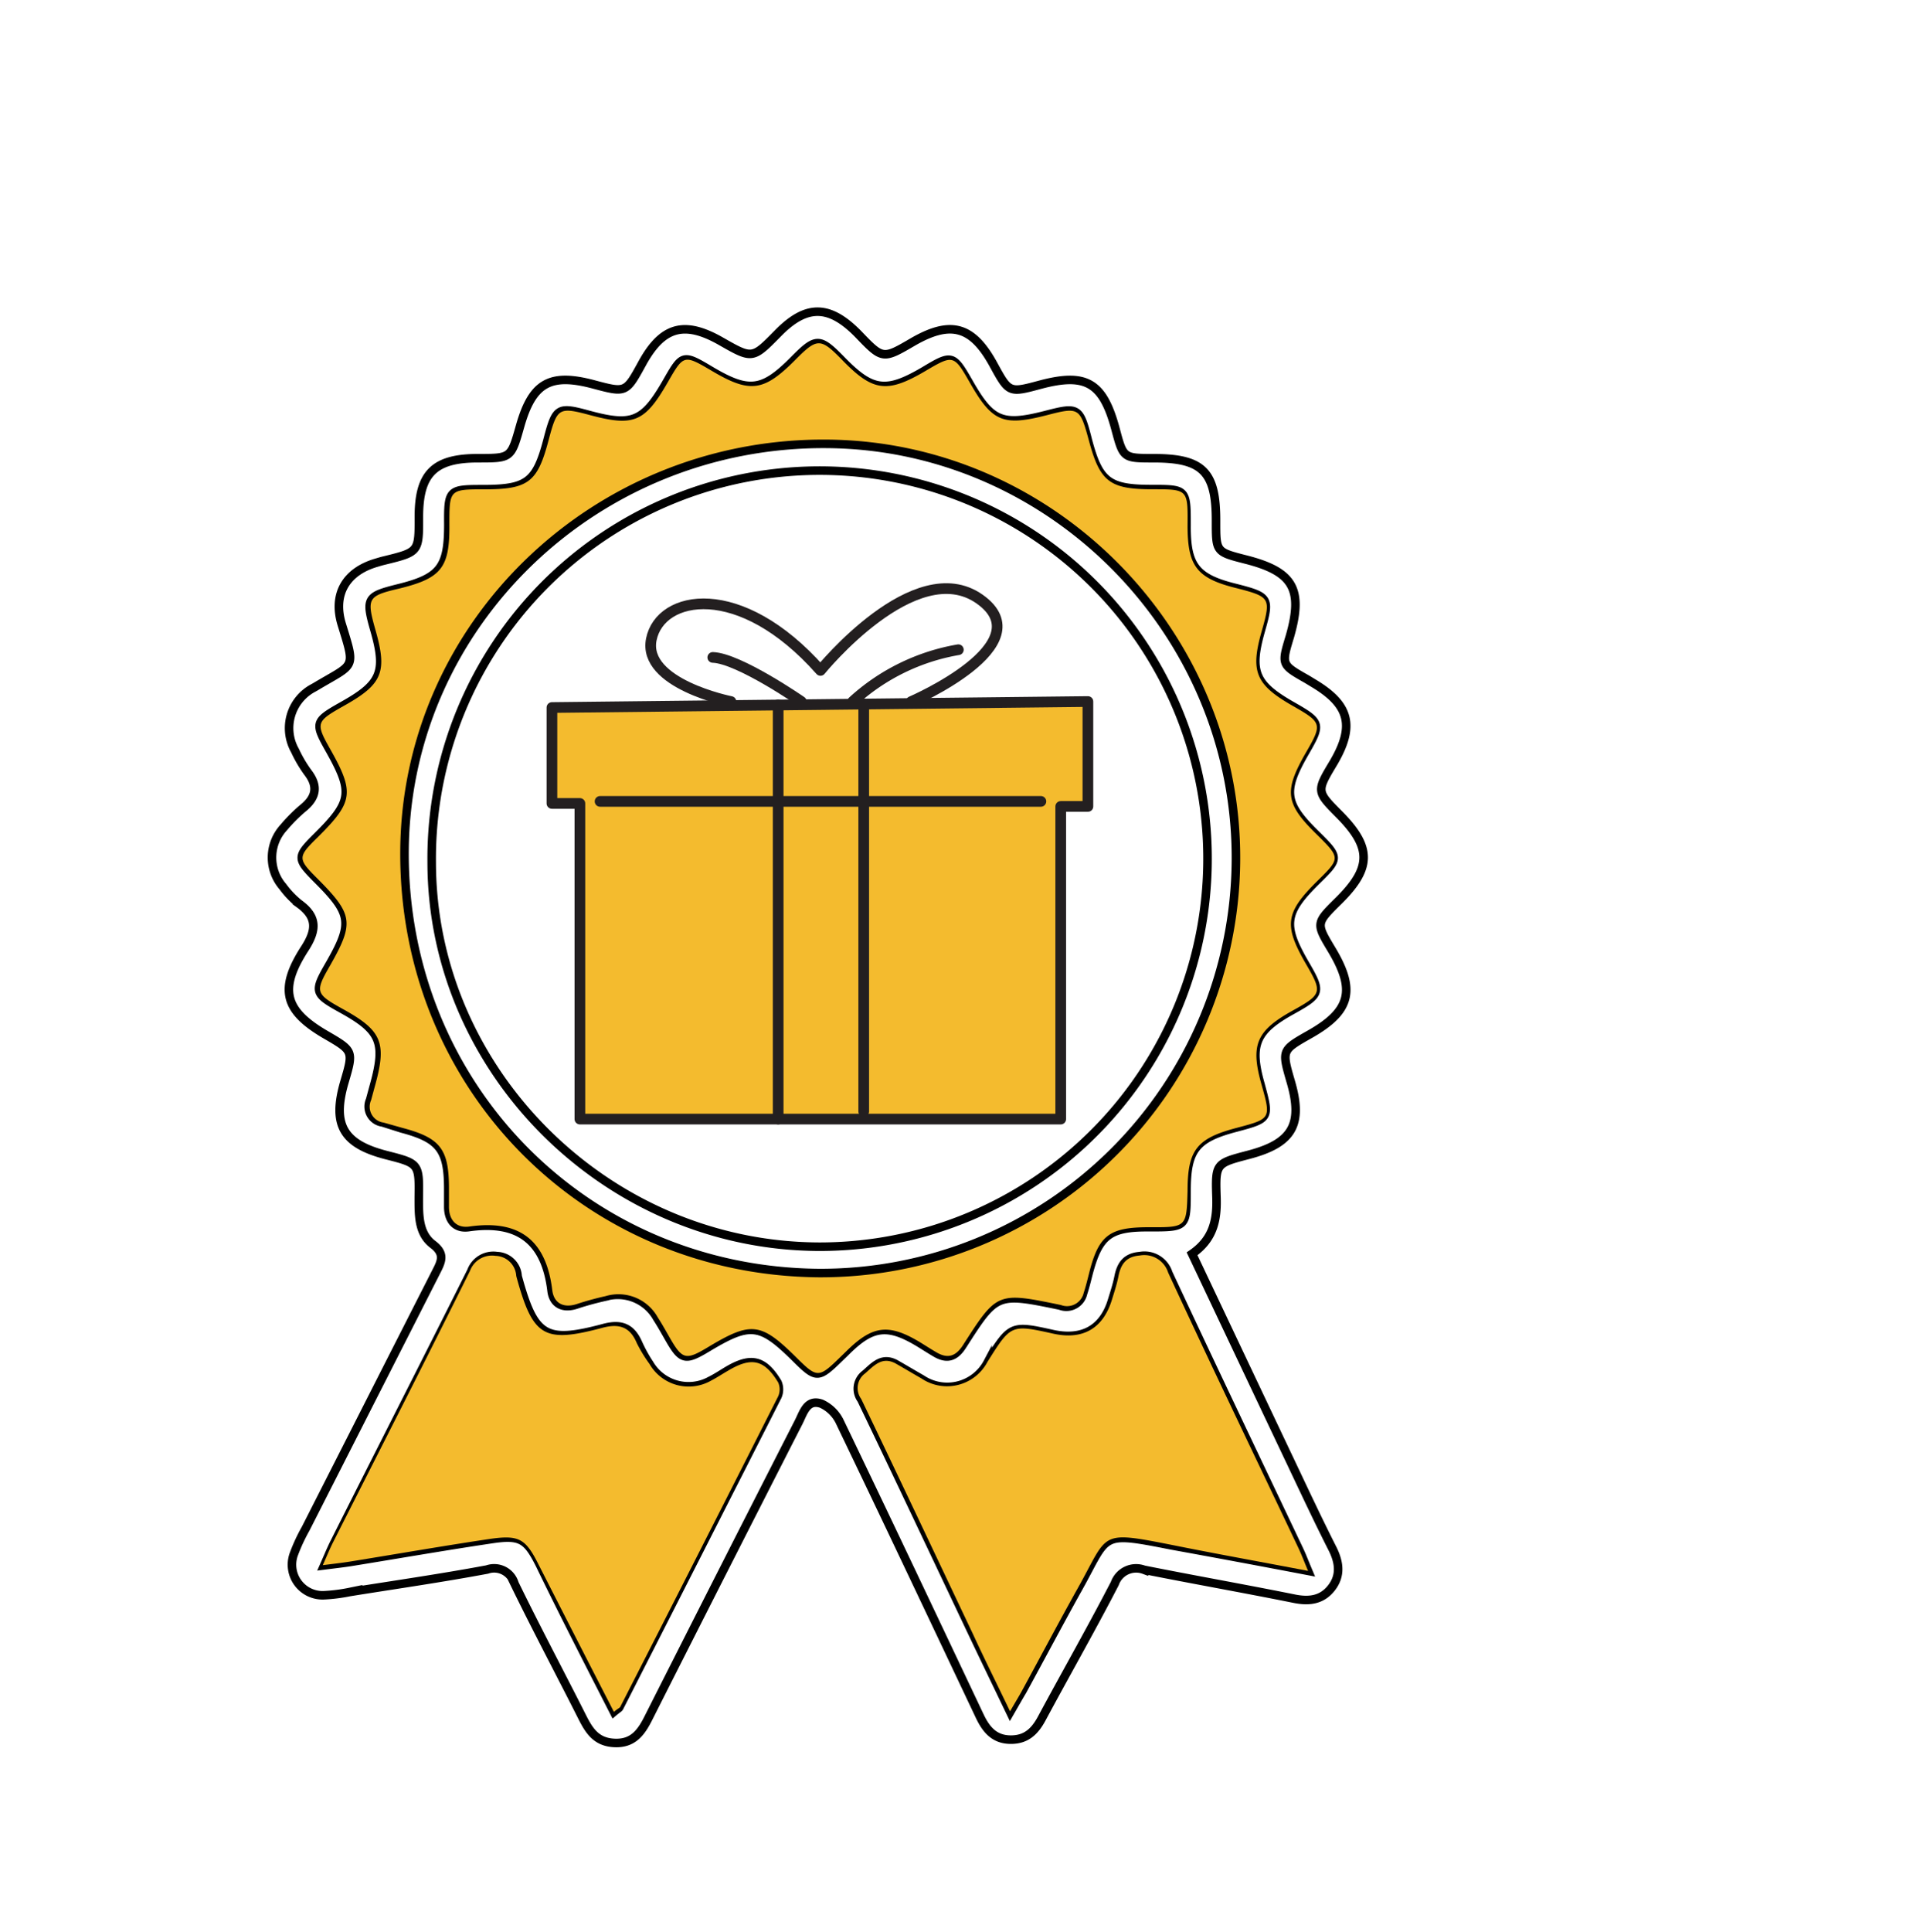 <svg id="Layer_1" data-name="Layer 1" xmlns="http://www.w3.org/2000/svg" xmlns:xlink="http://www.w3.org/1999/xlink" viewBox="0 0 225 226"><defs><style>.cls-1,.cls-4,.cls-5{fill:none;}.cls-2{fill:#f4bb2e;}.cls-3{clip-path:url(#clip-path);}.cls-4{stroke:#231f20;stroke-linecap:round;stroke-linejoin:round;stroke-width:1.25px;}.cls-5{stroke:#000;stroke-miterlimit:10;}</style><clipPath id="clip-path"><path class="cls-1" d="M64.91,82.85l62.71-.71V94.42h-3.18V131s-57.13.56-56.69,0,.43-36.92.43-36.92H64.9Z"/></clipPath></defs><polyline class="cls-2" points="114.67 130.78 115.43 130.6 116.07 131.2"/><g class="cls-3"><path class="cls-2" d="M64.91,82.85l62.71-.71V94.42h-3.18V131s-57.13.56-56.69,0,.43-36.92.43-36.92H64.9Z"/></g><polygon class="cls-4" points="64.58 82.76 64.58 93.98 67.85 93.98 67.85 130.9 124.11 130.9 124.11 94.33 127.29 94.33 127.29 82.06 64.58 82.76"/><line class="cls-4" x1="70.21" y1="93.74" x2="121.79" y2="93.74"/><line class="cls-4" x1="101.06" y1="82.35" x2="101.06" y2="130.01"/><line class="cls-4" x1="91.05" y1="82.46" x2="91.05" y2="130.9"/><path class="cls-4" d="M85.52,82.06S75.15,80,76.21,74.78s10.37-7,19.79,3.64c0,0,11.07-13.65,18.61-8.35s-8,12-8,12"/><path class="cls-4" d="M93.76,82.06S86.45,77,83.4,76.9"/><path class="cls-4" d="M99.77,82.06A24.38,24.38,0,0,1,112.13,76"/><path class="cls-5" d="M139.48,146.66c3.88,8.19,7.67,16.21,11.47,24.22,1.64,3.46,3.26,6.93,5,10.36.77,1.58.94,3.1-.18,4.52s-2.62,1.59-4.35,1.24c-5.85-1.18-11.72-2.21-17.57-3.38a2.64,2.64,0,0,0-3.41,1.6c-2.74,5.3-5.7,10.49-8.52,15.74-.82,1.54-1.83,2.56-3.72,2.53s-2.84-1.22-3.57-2.76c-5.43-11.47-10.85-22.94-16.35-34.38a4.43,4.43,0,0,0-2.16-2.15c-1.7-.6-2.11,1.05-2.68,2.16q-8.81,17.26-17.56,34.58c-.84,1.68-1.78,3-3.9,2.94S69,202.56,68.2,201c-2.65-5.26-5.42-10.46-8-15.76A2.48,2.48,0,0,0,57,183.59c-5.35,1-10.72,1.77-16.08,2.63a19.81,19.81,0,0,1-3,.38,3.58,3.58,0,0,1-3.52-4.86,20.56,20.56,0,0,1,1.35-2.9q7.62-15,15.28-30.07c.64-1.24,1.07-2.13-.42-3.24C48.93,144.22,49,142.07,49,140c.06-3.91,0-3.91-3.78-4.88-5.08-1.3-6.38-3.55-4.92-8.55,1.07-3.64,1.07-3.64-2.2-5.54-4.81-2.8-5.52-5.31-2.43-10.09,1.39-2.16,1.46-3.69-.67-5.23a10.49,10.49,0,0,1-1.91-2,5.2,5.2,0,0,1,.12-6.93,18.72,18.72,0,0,1,2.27-2.27c1.52-1.24,1.77-2.54.55-4.14a15.05,15.05,0,0,1-1.51-2.57,5.32,5.32,0,0,1,2.14-7.33l.2-.11c4.72-2.83,4.76-2,3.12-7.35-1.07-3.53.54-6.17,4.07-7.19.3-.09.59-.18.89-.25,4.08-1,4.08-1,4.07-5.12,0-5.06,1.79-6.85,6.91-6.85,3.87,0,3.87,0,4.93-3.74,1.44-5.09,3.51-6.26,8.63-4.89,3.76,1,3.76,1,5.65-2.45,2.37-4.33,4.92-5.05,9.21-2.61,3.7,2.11,3.7,2.11,6.67-.91,3.32-3.4,6-3.39,9.39.06,2.88,3,2.88,3,6.47.9,4.4-2.52,6.91-1.8,9.36,2.67,1.83,3.35,1.83,3.35,5.48,2.37,5.36-1.43,7.35-.26,8.81,5.19.91,3.41.91,3.41,4.48,3.41,5.75,0,7.31,1.59,7.28,7.4,0,3.56,0,3.56,3.48,4.45,5.56,1.41,6.75,3.47,5.16,9-1,3.3-1,3.3,2,5l.79.48c4.21,2.52,4.84,5,2.31,9.3-2,3.34-2,3.34.7,6.06,3.81,3.85,3.78,6.25-.11,10.09-2.65,2.62-2.65,2.62-.79,5.72,2.84,4.74,2.2,7.19-2.6,9.9-3.26,1.85-3.26,1.85-2.19,5.54,1.46,5,.18,7.2-4.94,8.54-3.81,1-3.89,1-3.76,4.9C142.43,142.64,142,144.92,139.48,146.66Zm-5.07-3.11c4.42,0,4.42,0,4.42-4.25,0-4.8,1.06-6.16,5.74-7.39,4-1.07,4-1.07,2.89-5.15-1.28-4.54-.57-6.22,3.67-8.57,3.42-1.9,3.49-2.12,1.59-5.39-2.67-4.59-2.47-6.06,1.33-9.8,2.67-2.63,2.67-2.67-.09-5.4-3.7-3.63-3.89-5.06-1.27-9.61,1.92-3.32,1.87-3.49-1.53-5.43-4.37-2.49-5-4-3.65-8.77,1.09-3.82,1-4-2.9-5-4.7-1.15-5.81-2.57-5.78-7.32,0-4.26,0-4.26-4.13-4.26-5,0-6.12-.88-7.4-5.65-1-3.93-1.14-4-5-3-5.06,1.29-6.33.76-8.93-3.8-1.88-3.29-2-3.31-5.22-1.38-4.44,2.61-6.11,2.41-9.63-1.19-2.66-2.73-3-2.73-5.65-.05-3.6,3.63-5.24,3.85-9.62,1.27-3.36-2-3.36-2-5.24,1.29-2.68,4.66-4,5.21-9.11,3.83-3.64-1-3.84-.85-4.83,2.93-1.3,4.94-2.37,5.76-7.54,5.76-4,0-4.1.06-4.07,4.12,0,5-.91,6.26-5.81,7.47-3.77.94-3.9,1.17-2.8,5,1.34,4.74.75,6.19-3.5,8.6l-.6.34c-2.85,1.63-2.91,1.88-1.27,4.79,2.9,5.13,2.75,6.23-1.4,10.35-2.36,2.35-2.36,2.53,0,4.92,4.11,4.09,4.26,5.18,1.41,10.13-1.77,3.08-1.7,3.29,1.51,5.07,4.6,2.54,5.17,3.94,3.72,9.11l-.42,1.55a1.87,1.87,0,0,0,1.46,2.62L47,132c4.45,1.18,5.45,2.47,5.45,7.09,0,.69,0,1.37,0,2.06,0,1.63.88,2.61,2.39,2.39,5.86-.84,9,1.6,9.7,7.46.19,1.52,1.33,2.13,2.92,1.59,1.09-.36,2.2-.66,3.32-.91a5.26,5.26,0,0,1,6.11,2.5c.5.77.94,1.57,1.4,2.37,1.47,2.56,1.88,2.66,4.47,1.1,5-3,6.18-2.91,10.32,1.19,2.45,2.43,2.63,2.43,5.13,0l.66-.64c3.17-3.19,5-3.41,8.9-1,.58.36,1.16.73,1.76,1.08,1.3.74,2.22.44,3.06-.86,4-6.24,4-6.24,11.46-4.7a2,2,0,0,0,2.67-1.43c.24-.72.42-1.47.61-2.21C128.53,144.49,129.78,143.52,134.41,143.55ZM71.83,200.24c.42-.35.58-.42.64-.54q9.27-18.18,18.5-36.37a2,2,0,0,0,0-1.62c-1.63-2.69-3.13-3-5.86-1.38-.65.39-1.29.82-2,1.17A5.29,5.29,0,0,1,76,159.55a17.13,17.13,0,0,1-1.33-2.41c-.81-1.85-2-2.33-4-1.8-6.88,1.84-8.15,1-10.06-5.88a1.74,1.74,0,0,1-.05-.22,2.49,2.49,0,0,0-2.41-2.31,2.74,2.74,0,0,0-3,1.76c-5.3,10.6-10.69,21.14-16,31.71-.39.77-.72,1.58-1.22,2.71,1.34-.17,2.23-.27,3.12-.41,5.5-.89,11-1.85,16.51-2.67,3.35-.5,4.1,0,5.61,3C65.92,188.71,68.85,194.41,71.83,200.24Zm81.22-16.49c-.48-1.14-.73-1.82-1.05-2.48-5.11-10.77-10.26-21.53-15.3-32.34a2.93,2.93,0,0,0-3.33-2c-1.63.13-2.23,1.06-2.5,2.49-.18.89-.47,1.77-.74,2.65-1,3.36-3.41,4.73-6.88,4-4.93-1.09-4.93-1.09-7.69,3.3a5.35,5.35,0,0,1-7.71,1.95c-1-.57-2-1.17-3-1.74-1.59-.9-2.52.18-3.58,1.12a2.13,2.13,0,0,0-.49,3c4.41,9.16,8.74,18.36,13.1,27.55,1.37,2.88,2.76,5.75,4.32,9,.61-1.06,1-1.75,1.43-2.47,2.19-4,4.34-8.08,6.58-12.09,3.52-6.3,2.38-6.59,10.86-4.92C142.25,181.71,147.4,182.67,153.05,183.75Z"/><path class="cls-2" d="M134.41,143.55c-4.63,0-5.88.94-7,5.46-.19.74-.37,1.49-.61,2.21a2,2,0,0,1-2.67,1.43c-7.44-1.54-7.46-1.54-11.46,4.7-.84,1.3-1.76,1.6-3.06.86-.6-.35-1.18-.72-1.76-1.08-3.85-2.37-5.73-2.15-8.9,1l-.66.64c-2.5,2.44-2.68,2.44-5.13,0-4.14-4.1-5.27-4.23-10.32-1.19-2.59,1.56-3,1.46-4.47-1.1-.46-.8-.9-1.6-1.4-2.37a5.26,5.26,0,0,0-6.11-2.5c-1.12.25-2.23.55-3.32.91-1.59.54-2.73-.07-2.92-1.59-.71-5.86-3.84-8.3-9.7-7.46-1.51.22-2.42-.76-2.39-2.39,0-.69,0-1.37,0-2.06,0-4.62-1-5.91-5.45-7.09l-2.2-.62a1.87,1.87,0,0,1-1.46-2.62l.42-1.55c1.45-5.17.88-6.57-3.72-9.11-3.21-1.78-3.28-2-1.51-5.07,2.85-5,2.7-6-1.41-10.13-2.4-2.39-2.4-2.57,0-4.92,4.15-4.12,4.3-5.22,1.4-10.35-1.64-2.91-1.58-3.16,1.27-4.79l.6-.34c4.25-2.41,4.84-3.86,3.5-8.6-1.1-3.88-1-4.11,2.8-5,4.9-1.21,5.85-2.44,5.81-7.47,0-4.06,0-4.13,4.07-4.12,5.17,0,6.24-.82,7.54-5.76,1-3.78,1.19-3.9,4.83-2.93,5.14,1.38,6.43.83,9.11-3.83,1.88-3.27,1.88-3.27,5.24-1.29,4.38,2.58,6,2.36,9.62-1.27,2.65-2.68,3-2.68,5.65.05,3.52,3.6,5.19,3.8,9.63,1.19,3.27-1.93,3.34-1.91,5.22,1.38,2.6,4.56,3.87,5.09,8.93,3.8,3.84-1,3.93-.92,5,3,1.28,4.77,2.43,5.65,7.4,5.65,4.17,0,4.17,0,4.13,4.26,0,4.75,1.08,6.17,5.78,7.32,3.87,1,4,1.15,2.9,5-1.36,4.76-.72,6.28,3.65,8.77,3.4,1.94,3.45,2.11,1.53,5.43-2.62,4.55-2.43,6,1.27,9.61,2.76,2.73,2.76,2.77.09,5.4-3.8,3.74-4,5.21-1.33,9.8,1.9,3.27,1.83,3.49-1.59,5.39-4.24,2.35-4.95,4-3.67,8.57,1.15,4.08,1.15,4.08-2.89,5.15-4.68,1.23-5.74,2.59-5.74,7.39C138.83,143.57,138.83,143.57,134.41,143.55ZM95.8,148.91a48.59,48.59,0,0,0,48.81-48.23c.18-26.51-21.42-48.54-47.81-48.76C69.73,51.68,47.55,73,47.33,99.45,47.11,127,68.38,148.67,95.8,148.91Z"/><path class="cls-2" d="M71.83,200.24c-3-5.83-5.91-11.53-8.82-17.24-1.51-3-2.26-3.47-5.61-3-5.51.82-11,1.78-16.51,2.67-.89.14-1.78.24-3.12.41.5-1.13.83-1.94,1.22-2.71,5.35-10.57,10.74-21.11,16-31.71a2.74,2.74,0,0,1,3-1.76,2.49,2.49,0,0,1,2.41,2.31,1.74,1.74,0,0,0,.05.22c1.91,6.93,3.18,7.72,10.06,5.88,2-.53,3.23-.05,4,1.8A17.13,17.13,0,0,0,76,159.55a5.29,5.29,0,0,0,7.19,1.95c.68-.35,1.32-.78,2-1.17,2.73-1.63,4.23-1.31,5.86,1.38a2,2,0,0,1,0,1.62q-9.21,18.21-18.5,36.37C72.41,199.82,72.25,199.89,71.83,200.24Z"/><path class="cls-2" d="M153.05,183.75c-5.65-1.08-10.8-2-16-3.05-8.48-1.67-7.34-1.38-10.86,4.92-2.24,4-4.39,8.07-6.58,12.09-.39.72-.82,1.41-1.43,2.47-1.56-3.26-3-6.13-4.32-9-4.36-9.19-8.69-18.39-13.1-27.55a2.13,2.13,0,0,1,.49-3c1.06-.94,2-2,3.58-1.12,1,.57,2,1.17,3,1.74a5.35,5.35,0,0,0,7.71-1.95c2.76-4.39,2.76-4.39,7.69-3.3,3.47.77,5.85-.6,6.88-4,.27-.88.56-1.76.74-2.65.27-1.43.87-2.36,2.5-2.49a2.93,2.93,0,0,1,3.33,2c5,10.81,10.19,21.57,15.3,32.34C152.32,181.93,152.57,182.61,153.05,183.75Z"/><path class="cls-5" d="M95.8,148.91c-27.42-.24-48.69-22-48.47-49.46C47.55,73,69.73,51.68,96.8,51.92c26.39.22,48,22.25,47.81,48.76A48.59,48.59,0,0,1,95.8,148.91Zm.14-3.08a45.39,45.39,0,1,0-45.43-45C50.51,125.37,71.13,145.81,95.94,145.83Z"/></svg>